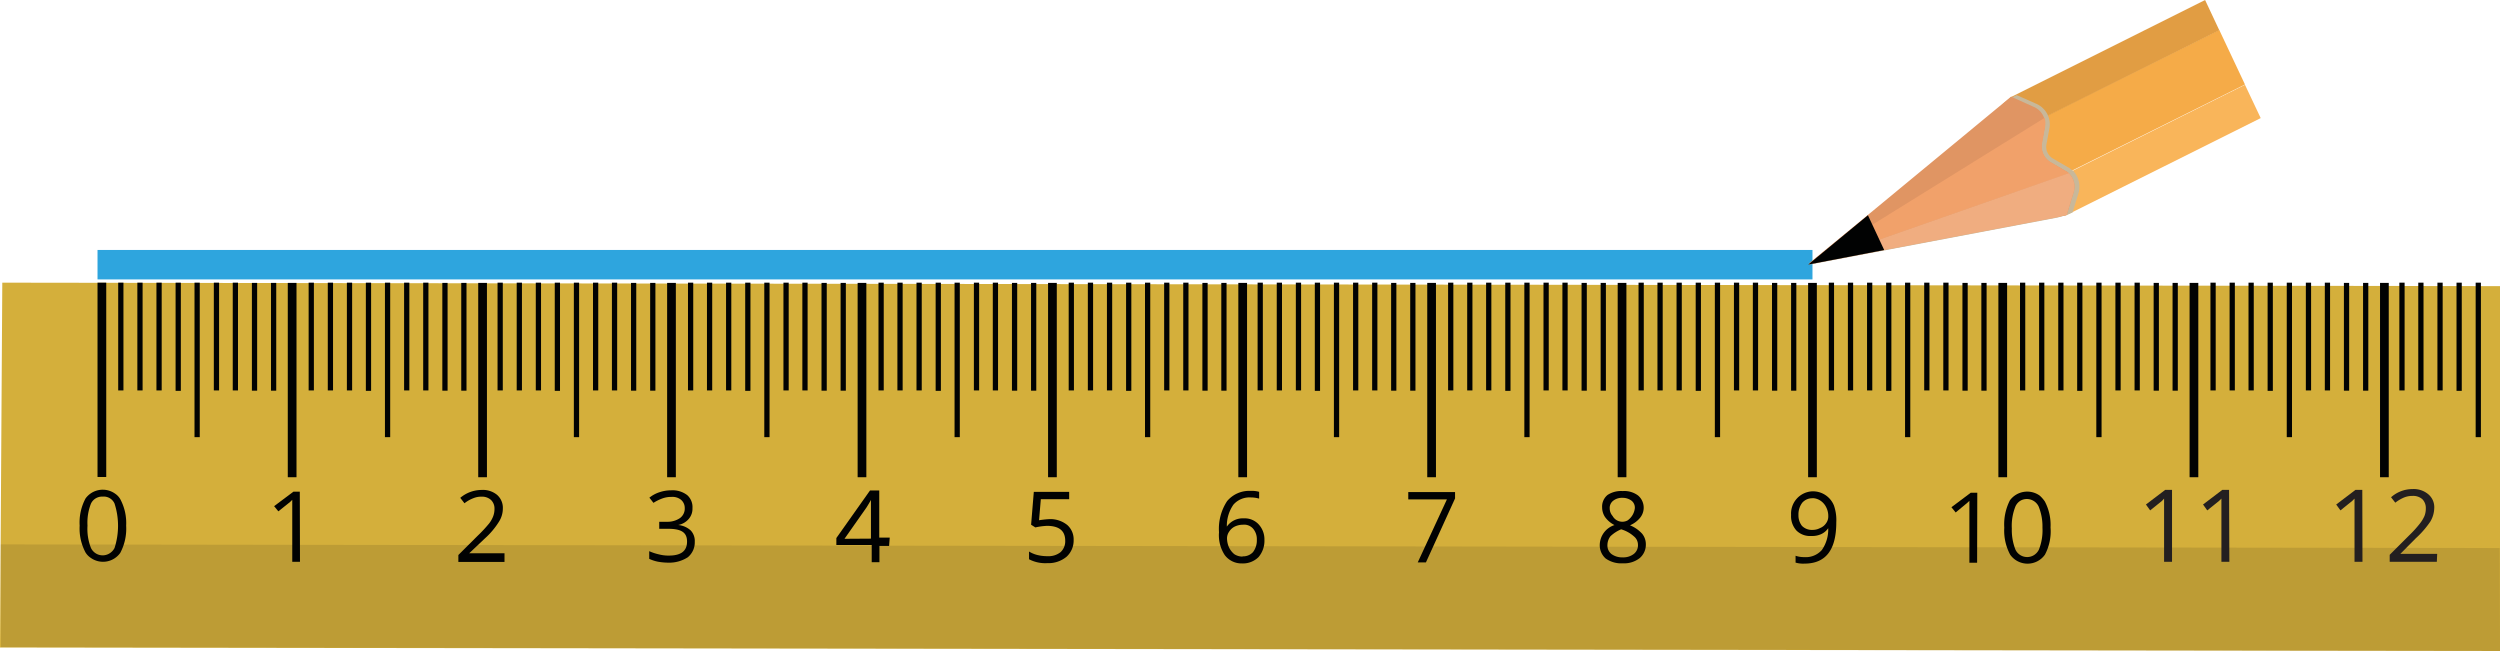 <svg xmlns="http://www.w3.org/2000/svg" width="149.68mm" height="38.98mm" viewBox="0 0 424.28 110.49"><defs><style>.cls-1{fill:#d4af3b;}.cls-2,.cls-3{fill:#010202;}.cls-3{opacity:0.11;isolation:isolate;}.cls-4{fill:#231f20;}.cls-5{fill:none;stroke:#2ea5de;stroke-miterlimit:10;stroke-width:5px;}.cls-6{fill:#f5ab48;}.cls-7{fill:#f9b55a;}.cls-8{fill:#e19d43;}.cls-9{fill:#c8b89a;}.cls-10{fill:#e09563;}.cls-11{fill:#f1a16a;}.cls-12{fill:#f0ad80;}</style></defs><g id="Слой_2" data-name="Слой 2"><g id="Слой_1-2" data-name="Слой 1"><polygon class="cls-1" points="0.39 47.97 424.28 48.56 424.28 110.48 0 109.89 0.39 47.97"/><path class="cls-2" d="M21.41,89.21a8.73,8.73,0,0,1-1,4.62,3.59,3.59,0,0,1-5,.85,3,3,0,0,1-.89-.91,8.6,8.6,0,0,1-1-4.56,8.63,8.63,0,0,1,1-4.62,3.61,3.61,0,0,1,5-.82,2.86,2.86,0,0,1,.88.92A8.56,8.56,0,0,1,21.41,89.21Zm-6.56,0A8.81,8.81,0,0,0,15.44,93a2.2,2.2,0,0,0,3,1h0a2.32,2.32,0,0,0,1-1,12.29,12.29,0,0,0,0-7.54,2,2,0,0,0-2-1.18,2.09,2.09,0,0,0-2,1.18A8.84,8.84,0,0,0,14.85,89.21Z"/><path class="cls-2" d="M50.91,95.34H49.6V84.82l-.36.36-2,1.6-.72-.88,3.28-2.46h1.08Z"/><path class="cls-2" d="M85.62,95.37H77.79V94.19l3.28-3.27A23.3,23.3,0,0,0,83,88.85a4.68,4.68,0,0,0,.69-1.21,3.49,3.49,0,0,0,.23-1.28,2,2,0,0,0-.59-1.51,2.26,2.26,0,0,0-1.61-.56,3.44,3.44,0,0,0-1.41.27,5.47,5.47,0,0,0-1.48.85l-.72-.92a5.63,5.63,0,0,1,3.61-1.34,3.77,3.77,0,0,1,2.62.82,2.91,2.91,0,0,1,1,2.32,4.17,4.17,0,0,1-.65,2.23,13.05,13.05,0,0,1-2.36,2.82L79.62,93.9h6Z"/><path class="cls-2" d="M117.52,86.23a2.64,2.64,0,0,1-.66,1.87,3.1,3.1,0,0,1-1.77,1h0a3.67,3.67,0,0,1,2.13.92,2.59,2.59,0,0,1,.69,1.93,3.26,3.26,0,0,1-1.18,2.62,5.78,5.78,0,0,1-3.28.92,10.59,10.59,0,0,1-1.77-.16,6.43,6.43,0,0,1-1.5-.49V93.54a8.6,8.6,0,0,0,1.67.55,6.41,6.41,0,0,0,1.64.2c2.06,0,3.11-.75,3.11-2.39s-1.11-2.16-3.28-2.16h-1.44V88.55h1.31a3.73,3.73,0,0,0,2.2-.62,2,2,0,0,0,.82-1.74,1.81,1.81,0,0,0-.63-1.37,2.3,2.3,0,0,0-1.6-.49,4.4,4.4,0,0,0-1.48.23,7.4,7.4,0,0,0-1.6.78l-.69-.88a5.3,5.3,0,0,1,1.7-.92,6.21,6.21,0,0,1,2-.33,4.08,4.08,0,0,1,2.72.82A2.7,2.7,0,0,1,117.52,86.23Z"/><path class="cls-2" d="M150.89,92.65h-1.64v2.76h-1.31V92.49h-6V91.31l5.71-8.07h1.57v8H151Zm-3.08-1.24V84.85h0c-.23.43-.49.85-.76,1.28l-3.73,5.31Z"/><path class="cls-2" d="M178.13,88.1a4.58,4.58,0,0,1,3,1,3.25,3.25,0,0,1,1.08,2.55A3.71,3.71,0,0,1,181,94.49a4.81,4.81,0,0,1-3.27,1.08,5.92,5.92,0,0,1-3.09-.66V93.6a5,5,0,0,0,1.41.59,7,7,0,0,0,1.71.2A3.28,3.28,0,0,0,180,93.7a2.5,2.5,0,0,0,.78-1.93c0-1.67-1-2.49-3-2.53a11.07,11.07,0,0,0-2.07.27l-.72-.46.46-5.58h6v1.25h-4.81l-.3,3.57A16.68,16.68,0,0,1,178.13,88.1Z"/><path class="cls-2" d="M206.88,90.33a8.55,8.55,0,0,1,1.37-5.28,4.89,4.89,0,0,1,4-1.74,4.4,4.4,0,0,1,1.44.16v1.15a5.16,5.16,0,0,0-1.41-.2,3.63,3.63,0,0,0-2.95,1.22,6.28,6.28,0,0,0-1.12,3.73h0a3.28,3.28,0,0,1,2.86-1.4,3.23,3.23,0,0,1,2.52,1,3.75,3.75,0,0,1,1,2.65,4.26,4.26,0,0,1-1,2.92,3.74,3.74,0,0,1-2.78,1.08,3.56,3.56,0,0,1-2.95-1.41A6.13,6.13,0,0,1,206.88,90.33Zm4,4.09a2.29,2.29,0,0,0,1.77-.72,3.28,3.28,0,0,0,.65-2.1,2.74,2.74,0,0,0-.62-1.86,2,2,0,0,0-1.74-.69,3.26,3.26,0,0,0-1.34.29,2.36,2.36,0,0,0-1,.89,2,2,0,0,0-.36,1.08,3.85,3.85,0,0,0,.33,1.57,3.32,3.32,0,0,0,.92,1.18,2.58,2.58,0,0,0,1.38.4Z"/><path class="cls-2" d="M240.61,95.44l4.95-10.69H239V83.51h7.94v1.08L242,95.44Z"/><path class="cls-2" d="M275.39,83.34a3.91,3.91,0,0,1,2.62.76,2.71,2.71,0,0,1,.39,3.7,4.46,4.46,0,0,1-1.77,1.35,5.65,5.65,0,0,1,2.07,1.44,2.83,2.83,0,0,1,.62,1.77,3,3,0,0,1-1.05,2.36,4.28,4.28,0,0,1-2.85.88,4.55,4.55,0,0,1-2.92-.82,3,3,0,0,1-1-2.39A3.6,3.6,0,0,1,274,89.11a4.44,4.44,0,0,1-1.61-1.37,3,3,0,0,1-.49-1.64,2.55,2.55,0,0,1,.92-2.1A4.17,4.17,0,0,1,275.39,83.34Zm-2.59,9.15a1.84,1.84,0,0,0,.69,1.54,3.06,3.06,0,0,0,1.9.56,2.89,2.89,0,0,0,1.9-.59,1.84,1.84,0,0,0,.69-1.54,1.81,1.81,0,0,0-.66-1.41,5.64,5.64,0,0,0-2.19-1.22A5.93,5.93,0,0,0,273.32,91,2.49,2.49,0,0,0,272.8,92.49Zm2.59-8a2.39,2.39,0,0,0-1.61.49,1.53,1.53,0,0,0-.59,1.32,1.92,1.92,0,0,0,.49,1.27,1.88,1.88,0,0,0,2.54.75,2.94,2.94,0,0,0,1.23-2.06,1.49,1.49,0,0,0-.59-1.31,2.53,2.53,0,0,0-1.6-.46Z"/><path class="cls-2" d="M311.64,88.65c0,4.69-1.8,7-5.4,7a4.53,4.53,0,0,1-1.51-.17V94.32a4.5,4.5,0,0,0,1.51.23,3.62,3.62,0,0,0,2.95-1.21,6.09,6.09,0,0,0,1.08-3.7h0a2.92,2.92,0,0,1-1.18,1,3.59,3.59,0,0,1-1.67.32,3.28,3.28,0,0,1-2.53-.91,3.62,3.62,0,0,1-.92-2.66,3.78,3.78,0,0,1,3.48-4h0a3.84,3.84,0,0,1,3.8,2.42A7.53,7.53,0,0,1,311.64,88.65Zm-4-4.09a2.25,2.25,0,0,0-1.77.75,3.28,3.28,0,0,0-.65,2.1,2.87,2.87,0,0,0,.59,1.83,2.35,2.35,0,0,0,1.77.69,2.72,2.72,0,0,0,1.34-.33,2.15,2.15,0,0,0,1-.82,1.89,1.89,0,0,0,.36-1.08,3.29,3.29,0,0,0-.33-1.57A2.87,2.87,0,0,0,309,85a2.52,2.52,0,0,0-1.41-.46Z"/><path class="cls-2" d="M335.54,95.5h-1.31V85l-.39.36-1.94,1.61-.72-.89,3.28-2.46h1.11Z"/><path class="cls-2" d="M348,89.51a8.42,8.42,0,0,1-.95,4.62,3.61,3.61,0,0,1-5.9,0,8.59,8.59,0,0,1-1-4.58,9,9,0,0,1,.95-4.63,3.65,3.65,0,0,1,5.05-.82,5.28,5.28,0,0,1,.88,1A8.49,8.49,0,0,1,348,89.51Zm-6.56,0a9,9,0,0,0,.62,3.8,2.2,2.2,0,0,0,2.95,1,2.26,2.26,0,0,0,1-1,8.84,8.84,0,0,0,.62-3.77,8.93,8.93,0,0,0-.66-3.61,2.22,2.22,0,0,0-3-1,2.17,2.17,0,0,0-.92,1,8.86,8.86,0,0,0-.62,3.77Z"/><polygon class="cls-3" points="0.11 92.39 424.22 93.01 424.28 110.48 0.17 109.83 0.11 92.39"/><rect class="cls-2" x="16.55" y="47.97" width="1.48" height="32.98"/><rect class="cls-2" x="20.06" y="47.97" width="0.89" height="18.29"/><rect class="cls-2" x="23.31" y="47.97" width="0.89" height="18.29"/><rect class="cls-2" x="26.55" y="47.97" width="0.89" height="18.29"/><rect class="cls-2" x="29.8" y="47.97" width="0.89" height="18.36"/><rect class="cls-2" x="33.01" y="47.97" width="0.89" height="26.22"/><rect class="cls-2" x="39.5" y="47.97" width="0.89" height="18.29"/><rect class="cls-2" x="42.75" y="48.01" width="0.89" height="18.29"/><rect class="cls-2" x="45.99" y="48.01" width="0.89" height="18.29"/><rect class="cls-2" x="36.29" y="47.97" width="0.89" height="18.29"/><rect class="cls-2" x="48.84" y="48.01" width="1.48" height="32.98"/><rect class="cls-2" x="52.38" y="47.97" width="0.89" height="18.29"/><rect class="cls-2" x="55.63" y="47.97" width="0.89" height="18.29"/><rect class="cls-2" x="58.87" y="47.97" width="0.89" height="18.29"/><rect class="cls-2" x="62.09" y="47.97" width="0.89" height="18.36"/><rect class="cls-2" x="65.33" y="47.97" width="0.89" height="26.22"/><rect class="cls-2" x="71.82" y="47.97" width="0.89" height="18.29"/><rect class="cls-2" x="75.07" y="48.01" width="0.89" height="18.29"/><rect class="cls-2" x="78.28" y="48.01" width="0.89" height="18.29"/><rect class="cls-2" x="68.58" y="47.97" width="0.89" height="18.29"/><rect class="cls-2" x="81.16" y="48.01" width="1.48" height="32.98"/><rect class="cls-2" x="84.44" y="47.97" width="0.89" height="18.29"/><rect class="cls-2" x="87.69" y="47.97" width="0.89" height="18.29"/><rect class="cls-2" x="90.93" y="47.97" width="0.89" height="18.29"/><rect class="cls-2" x="94.15" y="47.97" width="0.89" height="18.36"/><rect class="cls-2" x="97.39" y="47.97" width="0.89" height="26.22"/><rect class="cls-2" x="103.85" y="47.97" width="0.89" height="18.29"/><rect class="cls-2" x="107.09" y="48.01" width="0.89" height="18.29"/><rect class="cls-2" x="110.34" y="48.01" width="0.89" height="18.29"/><rect class="cls-2" x="100.64" y="47.97" width="0.89" height="18.29"/><rect class="cls-2" x="113.22" y="48.01" width="1.48" height="32.98"/><rect class="cls-2" x="116.76" y="47.97" width="0.89" height="18.29"/><rect class="cls-2" x="119.98" y="47.97" width="0.89" height="18.29"/><rect class="cls-2" x="123.22" y="47.97" width="0.89" height="18.29"/><rect class="cls-2" x="126.47" y="47.97" width="0.89" height="18.36"/><rect class="cls-2" x="129.71" y="47.97" width="0.89" height="26.22"/><rect class="cls-2" x="136.17" y="47.97" width="0.89" height="18.29"/><rect class="cls-2" x="139.42" y="48.01" width="0.89" height="18.29"/><rect class="cls-2" x="142.66" y="48.01" width="0.89" height="18.29"/><rect class="cls-2" x="132.96" y="47.97" width="0.89" height="18.29"/><rect class="cls-2" x="145.55" y="48.01" width="1.48" height="32.98"/><rect class="cls-2" x="149.09" y="47.97" width="0.89" height="18.29"/><rect class="cls-2" x="152.3" y="47.97" width="0.89" height="18.29"/><rect class="cls-2" x="155.54" y="47.97" width="0.89" height="18.29"/><rect class="cls-2" x="158.79" y="47.97" width="0.89" height="18.36"/><rect class="cls-2" x="162" y="47.97" width="0.89" height="26.22"/><rect class="cls-2" x="168.49" y="47.97" width="0.89" height="18.29"/><rect class="cls-2" x="171.74" y="48.01" width="0.89" height="18.29"/><rect class="cls-2" x="174.98" y="48.01" width="0.89" height="18.29"/><rect class="cls-2" x="165.28" y="47.97" width="0.89" height="18.29"/><rect class="cls-2" x="177.87" y="48.01" width="1.48" height="32.98"/><rect class="cls-2" x="181.37" y="47.97" width="0.89" height="18.29"/><rect class="cls-2" x="184.62" y="47.97" width="0.89" height="18.29"/><rect class="cls-2" x="187.86" y="47.97" width="0.89" height="18.29"/><rect class="cls-2" x="191.11" y="47.97" width="0.89" height="18.36"/><rect class="cls-2" x="194.32" y="47.97" width="0.89" height="26.22"/><rect class="cls-2" x="200.81" y="47.97" width="0.89" height="18.29"/><rect class="cls-2" x="204.06" y="48.01" width="0.89" height="18.29"/><rect class="cls-2" x="207.27" y="48.01" width="0.89" height="18.29"/><rect class="cls-2" x="197.57" y="47.97" width="0.89" height="18.29"/><rect class="cls-2" x="210.16" y="48.01" width="1.48" height="32.98"/><rect class="cls-2" x="213.43" y="47.97" width="0.89" height="18.29"/><rect class="cls-2" x="216.68" y="47.97" width="0.89" height="18.29"/><rect class="cls-2" x="219.92" y="47.97" width="0.89" height="18.29"/><rect class="cls-2" x="223.14" y="47.97" width="0.89" height="18.36"/><rect class="cls-2" x="226.38" y="47.97" width="0.89" height="26.22"/><rect class="cls-2" x="232.87" y="47.97" width="0.89" height="18.29"/><rect class="cls-2" x="236.09" y="48.01" width="0.89" height="18.29"/><rect class="cls-2" x="239.33" y="48.01" width="0.89" height="18.29"/><rect class="cls-2" x="229.63" y="47.97" width="0.89" height="18.29"/><rect class="cls-2" x="242.22" y="48.01" width="1.48" height="32.98"/><rect class="cls-2" x="245.76" y="47.97" width="0.89" height="18.29"/><rect class="cls-2" x="249" y="47.97" width="0.89" height="18.29"/><rect class="cls-2" x="252.21" y="47.97" width="0.89" height="18.29"/><rect class="cls-2" x="255.46" y="47.97" width="0.89" height="18.36"/><rect class="cls-2" x="258.7" y="47.97" width="0.89" height="26.22"/><rect class="cls-2" x="265.16" y="47.97" width="0.89" height="18.29"/><rect class="cls-2" x="268.41" y="48.01" width="0.89" height="18.29"/><rect class="cls-2" x="271.65" y="48.01" width="0.89" height="18.29"/><rect class="cls-2" x="261.95" y="47.97" width="0.89" height="18.29"/><rect class="cls-2" x="274.54" y="48.01" width="1.48" height="32.98"/><rect class="cls-2" x="278.08" y="47.97" width="0.89" height="18.29"/><rect class="cls-2" x="281.29" y="47.97" width="0.89" height="18.29"/><rect class="cls-2" x="284.53" y="47.97" width="0.89" height="18.29"/><rect class="cls-2" x="287.78" y="47.97" width="0.89" height="18.36"/><rect class="cls-2" x="291.03" y="47.97" width="0.89" height="26.22"/><rect class="cls-2" x="297.48" y="47.97" width="0.89" height="18.29"/><rect class="cls-2" x="300.73" y="48.01" width="0.89" height="18.29"/><rect class="cls-2" x="303.97" y="48.01" width="0.89" height="18.29"/><rect class="cls-2" x="294.27" y="47.97" width="0.89" height="18.29"/><rect class="cls-2" x="306.86" y="48.01" width="1.48" height="32.98"/><rect class="cls-2" x="310.37" y="47.97" width="0.89" height="18.29"/><rect class="cls-2" x="313.61" y="47.97" width="0.89" height="18.29"/><rect class="cls-2" x="316.86" y="47.97" width="0.89" height="18.29"/><rect class="cls-2" x="320.1" y="47.97" width="0.89" height="18.36"/><rect class="cls-2" x="323.31" y="47.97" width="0.89" height="26.22"/><rect class="cls-2" x="329.8" y="47.97" width="0.89" height="18.29"/><rect class="cls-2" x="333.05" y="48.01" width="0.89" height="18.29"/><rect class="cls-2" x="336.26" y="48.01" width="0.89" height="18.29"/><rect class="cls-2" x="326.56" y="47.97" width="0.89" height="18.29"/><rect class="cls-2" x="339.15" y="48.01" width="1.48" height="32.98"/><rect class="cls-2" x="342.82" y="47.97" width="0.89" height="18.29"/><rect class="cls-2" x="346.06" y="47.97" width="0.89" height="18.29"/><rect class="cls-2" x="349.31" y="47.97" width="0.89" height="18.29"/><rect class="cls-2" x="352.52" y="47.97" width="0.89" height="18.36"/><rect class="cls-2" x="355.77" y="47.97" width="0.89" height="26.22"/><rect class="cls-2" x="362.26" y="47.97" width="0.89" height="18.29"/><rect class="cls-2" x="365.5" y="48.01" width="0.89" height="18.29"/><rect class="cls-2" x="368.71" y="48.01" width="0.89" height="18.29"/><rect class="cls-2" x="359.01" y="47.97" width="0.89" height="18.29"/><rect class="cls-2" x="371.6" y="48.01" width="1.48" height="32.98"/><rect class="cls-2" x="375.14" y="47.97" width="0.89" height="18.29"/><rect class="cls-2" x="378.39" y="47.97" width="0.89" height="18.29"/><rect class="cls-2" x="381.6" y="47.97" width="0.89" height="18.29"/><rect class="cls-2" x="384.84" y="47.97" width="0.89" height="18.36"/><rect class="cls-2" x="388.09" y="47.97" width="0.89" height="26.22"/><rect class="cls-2" x="394.55" y="47.97" width="0.89" height="18.29"/><rect class="cls-2" x="397.79" y="48.01" width="0.89" height="18.29"/><rect class="cls-2" x="401.04" y="48.01" width="0.89" height="18.29"/><rect class="cls-2" x="391.33" y="47.97" width="0.89" height="18.29"/><rect class="cls-2" x="403.92" y="48.01" width="1.48" height="32.98"/><rect class="cls-2" x="407.2" y="47.97" width="0.89" height="18.29"/><rect class="cls-2" x="410.41" y="47.97" width="0.89" height="18.29"/><rect class="cls-2" x="413.66" y="47.97" width="0.89" height="18.29"/><rect class="cls-2" x="416.9" y="47.97" width="0.89" height="18.36"/><rect class="cls-2" x="420.15" y="47.97" width="0.89" height="26.22"/><path class="cls-4" d="M368.62,95.34h-1.35V84.62l-.36.39-2,1.61-.72-1,3.28-2.49h1.15Z"/><path class="cls-4" d="M378.35,95.34H377V84.62l-.4.39-2,1.61-.72-1,3.28-2.49h1.14Z"/><path class="cls-4" d="M400.94,95.34h-1.35V84.62l-.39.39-2,1.61-.72-1,3.28-2.49h1.15Z"/><path class="cls-4" d="M413.56,95.34h-8V94.16l3.28-3.28a19,19,0,0,0,1.9-2.1,5.69,5.69,0,0,0,.72-1.21,3.45,3.45,0,0,0,.23-1.31,2.1,2.1,0,0,0-.59-1.54,2.33,2.33,0,0,0-1.64-.56,3.75,3.75,0,0,0-1.44.26,6.74,6.74,0,0,0-1.51.89l-.72-.92A5.49,5.49,0,0,1,409.43,83a3.83,3.83,0,0,1,2.69.89,2.85,2.85,0,0,1,1,2.36,4.64,4.64,0,0,1-.66,2.26A15.68,15.68,0,0,1,410,91.34L407.36,94h6.26Z"/><line class="cls-5" x1="16.55" y1="44.92" x2="307.6" y2="44.92"/><polyline class="cls-6" points="376.63 5.07 342.15 22.23 346.51 31.51 381 14.34"/><polyline class="cls-7" points="381 14.39 346.52 31.58 349 36.84 350.74 36.49 383.67 20.04"/><polyline class="cls-8" points="374.23 0 341.33 16.45 339.95 17.6 342.16 22.32 376.64 5.13"/><path class="cls-9" d="M350.74,36.49l1-.44,1-3.24a4,4,0,0,0-.21-2.81,5,5,0,0,0-.62-.95l-.25-.17a3.58,3.58,0,0,0-.76-.53L348.4,26.9a2.3,2.3,0,0,1-1.09-2.41l.5-2.7a3.77,3.77,0,0,0-.15-1.94h0l-.13-.33a3.84,3.84,0,0,0-2-1.93l-3.27-1.45-.95.44L340,17.73,317,36.66,307,44.92l42.21-8Z"/><path class="cls-10" d="M350.74,36.49l1.2-3.92a3.18,3.18,0,0,0-.84-3.18,2.21,2.21,0,0,0-.6-.41L348,27.53a3.15,3.15,0,0,1-1.48-3.26l.5-2.7a3.53,3.53,0,0,0-.11-1.55,3.15,3.15,0,0,0-1.75-1.88L341.3,16.4l-1.38,1.15L317,36.48l-10.06,8.27,42.21-8Z"/><path class="cls-11" d="M351.12,29.41a2.31,2.31,0,0,0-.6-.42l-2.47-1.45a3.15,3.15,0,0,1-1.48-3.26l.5-2.7A3.53,3.53,0,0,0,347,20L306.89,44.88Z"/><path class="cls-12" d="M350.74,36.49l1.2-3.92a3.18,3.18,0,0,0-.84-3.18l-4.81,1.69L306.86,44.89l42.2-8Z"/><polygon class="cls-2" points="319.77 42.43 317.01 36.53 306.88 44.9 319.77 42.43"/></g></g></svg>